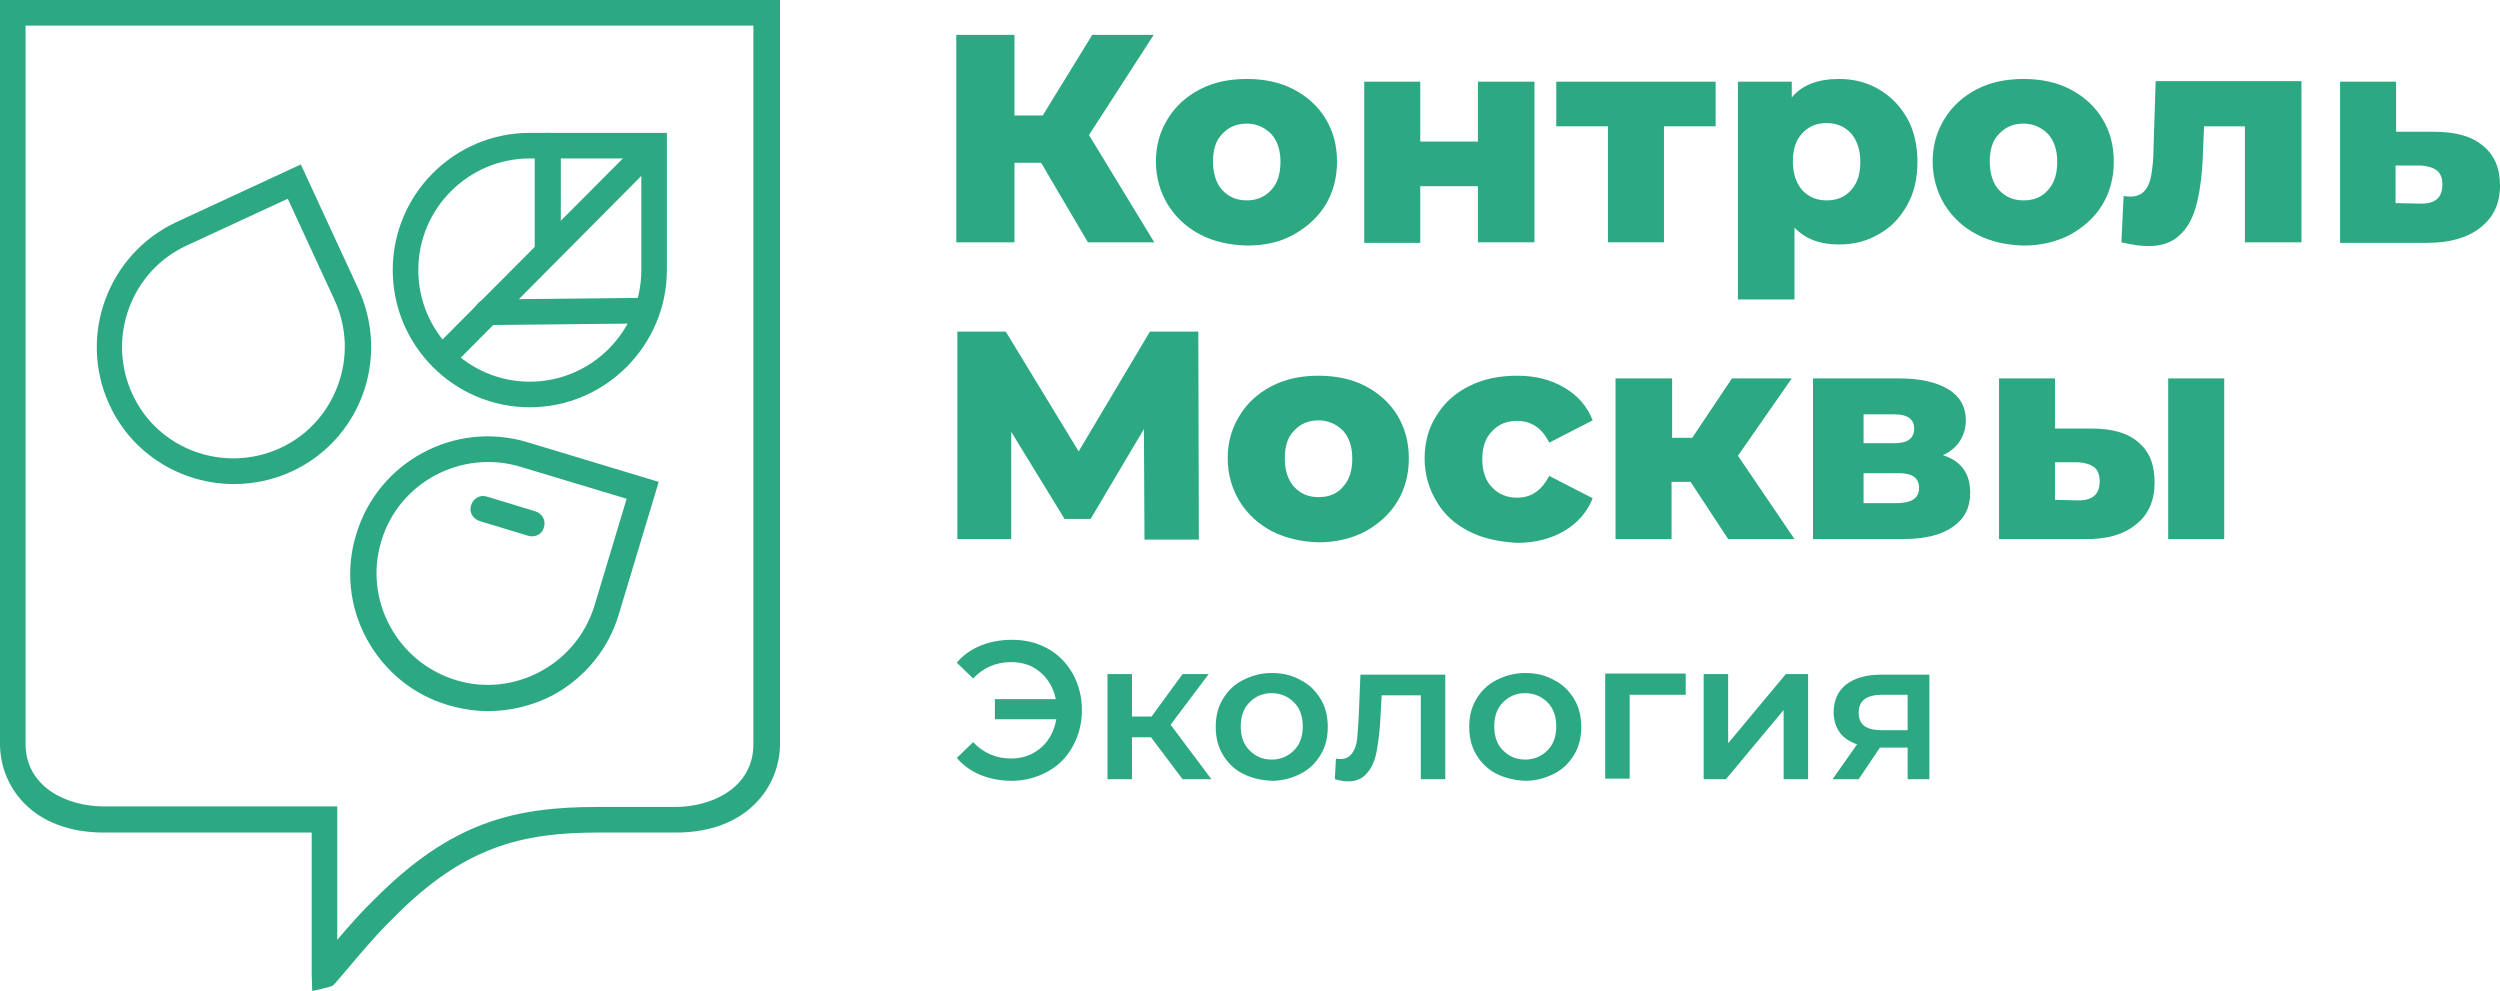 <?xml version="1.0" encoding="UTF-8"?> <svg xmlns="http://www.w3.org/2000/svg" width="333" height="132" viewBox="0 0 333 132" fill="none"><g clip-path="url(#clip0_75_3)"><path d="M41.589 132L41.516 129.824V110.895H13.839C4.347 110.895 0 104.802 0 99.073V0H103.899V99.073C103.899 104.73 99.552 110.895 90.061 110.895H79.7C69.484 110.895 61.731 112.78 52.385 122.281C49.704 124.82 45.501 130.042 44.632 130.985L44.342 131.275L43.762 131.492L41.589 132ZM3.405 3.409V99.073C3.405 104.802 8.839 107.413 13.839 107.413H44.922V125.182C46.516 123.297 48.4 121.193 49.849 119.815C60.065 109.516 68.469 107.486 79.555 107.486H89.916C94.915 107.486 100.349 104.875 100.349 99.145V3.409H3.405Z" fill="#2CA982"></path><path d="M138.678 21.686H135.128V32.275H127.375V4.642H135.128V15.376H138.895L145.489 4.642H153.676L145.054 17.987L153.748 32.275H144.909L138.678 21.686Z" fill="#2CA982"></path><path d="M159.906 31.259C158.095 30.317 156.646 29.011 155.559 27.27C154.544 25.602 153.965 23.644 153.965 21.541C153.965 19.438 154.472 17.552 155.559 15.811C156.573 14.143 158.022 12.838 159.834 11.895C161.645 10.952 163.746 10.517 166.065 10.517C168.383 10.517 170.484 10.952 172.296 11.895C174.107 12.838 175.556 14.143 176.571 15.811C177.585 17.479 178.092 19.365 178.092 21.541C178.092 23.644 177.585 25.602 176.571 27.27C175.556 28.939 174.107 30.244 172.296 31.259C170.484 32.275 168.383 32.71 166.065 32.71C163.819 32.638 161.717 32.202 159.906 31.259ZM169.325 25.312C170.195 24.369 170.557 23.136 170.557 21.541C170.557 19.945 170.122 18.712 169.325 17.842C168.456 16.971 167.369 16.464 166.065 16.464C164.761 16.464 163.674 16.899 162.804 17.842C161.935 18.712 161.573 19.945 161.573 21.541C161.573 23.136 162.007 24.442 162.804 25.312C163.674 26.255 164.761 26.69 166.065 26.69C167.369 26.69 168.456 26.255 169.325 25.312Z" fill="#2CA982"></path><path d="M181.715 10.879H189.178V18.857H196.858V10.879H204.393V32.275H196.858V24.804H189.178V32.347H181.715V10.879Z" fill="#2CA982"></path><path d="M228.522 16.826H221.639V32.275H214.176V16.826H207.293V10.879H228.522V16.826Z" fill="#2CA982"></path><path d="M250.258 11.895C251.852 12.838 253.084 14.07 254.025 15.739C254.967 17.407 255.402 19.365 255.402 21.541C255.402 23.789 254.967 25.675 254.025 27.343C253.084 29.011 251.852 30.317 250.258 31.187C248.664 32.13 246.925 32.565 244.969 32.565C242.433 32.565 240.477 31.84 239.027 30.317V39.89H231.492V10.879H238.665V12.982C240.042 11.314 242.143 10.517 244.969 10.517C246.853 10.517 248.664 10.952 250.258 11.895ZM246.563 25.312C247.432 24.369 247.794 23.136 247.794 21.541C247.794 19.945 247.36 18.712 246.563 17.769C245.693 16.826 244.606 16.391 243.302 16.391C241.998 16.391 240.911 16.826 240.042 17.769C239.172 18.712 238.81 19.945 238.81 21.541C238.81 23.136 239.245 24.369 240.042 25.312C240.911 26.255 241.998 26.69 243.302 26.69C244.679 26.69 245.766 26.255 246.563 25.312Z" fill="#2CA982"></path><path d="M263.371 31.259C261.56 30.317 260.111 29.011 259.024 27.27C258.009 25.602 257.43 23.644 257.43 21.541C257.43 19.438 257.937 17.552 259.024 15.811C260.038 14.143 261.487 12.838 263.298 11.895C265.11 10.952 267.211 10.517 269.53 10.517C271.848 10.517 273.949 10.952 275.761 11.895C277.572 12.838 279.021 14.143 280.035 15.811C281.05 17.479 281.557 19.365 281.557 21.541C281.557 23.644 281.05 25.602 280.035 27.27C279.021 28.939 277.572 30.244 275.761 31.259C273.949 32.202 271.848 32.71 269.53 32.71C267.283 32.638 265.182 32.202 263.371 31.259ZM272.79 25.312C273.659 24.369 274.022 23.136 274.022 21.541C274.022 19.945 273.587 18.712 272.79 17.842C271.921 16.971 270.834 16.464 269.53 16.464C268.225 16.464 267.139 16.899 266.269 17.842C265.4 18.712 265.037 19.945 265.037 21.541C265.037 23.136 265.472 24.442 266.269 25.312C267.139 26.255 268.225 26.69 269.53 26.69C270.906 26.69 271.993 26.255 272.79 25.312Z" fill="#2CA982"></path><path d="M306.555 10.879V32.275H299.019V16.826H293.585L293.44 20.09C293.368 22.919 293.078 25.167 292.643 26.98C292.209 28.794 291.484 30.244 290.397 31.259C289.383 32.275 287.934 32.782 286.195 32.782C285.253 32.782 284.094 32.637 282.572 32.275L282.862 26.11C283.369 26.183 283.659 26.183 283.804 26.183C284.601 26.183 285.253 25.892 285.688 25.385C286.123 24.877 286.412 24.152 286.557 23.281C286.702 22.411 286.847 21.251 286.847 19.727L287.137 10.807H306.555V10.879Z" fill="#2CA982"></path><path d="M330.755 19.437C332.276 20.67 333.001 22.411 333.001 24.732C333.001 27.125 332.131 28.938 330.392 30.316C328.654 31.694 326.263 32.347 323.292 32.347H311.699V10.879H319.162V17.551H324.234C327.06 17.551 329.233 18.132 330.755 19.437ZM325.321 24.587C325.321 23.716 325.103 23.136 324.596 22.701C324.089 22.338 323.437 22.121 322.495 22.048H319.09V27.052L322.495 27.125C324.379 27.125 325.321 26.327 325.321 24.587Z" fill="#2CA982"></path><path d="M152.444 71.802L152.371 57.151L145.271 69.118H141.793L134.693 57.514V71.802H127.52V44.169H133.968L143.677 60.125L153.168 44.169H159.617L159.689 71.874H152.444V71.802Z" fill="#2CA982"></path><path d="M169.471 70.787C167.659 69.844 166.21 68.538 165.123 66.798C164.109 65.13 163.529 63.171 163.529 61.068C163.529 58.965 164.036 57.079 165.123 55.339C166.138 53.67 167.587 52.365 169.398 51.422C171.209 50.479 173.311 50.044 175.629 50.044C177.948 50.044 180.049 50.479 181.86 51.422C183.672 52.365 185.121 53.67 186.135 55.339C187.149 57.007 187.657 58.892 187.657 61.068C187.657 63.171 187.149 65.13 186.135 66.798C185.121 68.466 183.672 69.771 181.86 70.787C180.049 71.73 177.948 72.237 175.629 72.237C173.383 72.165 171.354 71.73 169.471 70.787ZM178.89 64.84C179.759 63.897 180.121 62.664 180.121 61.068C180.121 59.472 179.687 58.239 178.89 57.369C178.02 56.499 176.933 55.991 175.629 55.991C174.325 55.991 173.238 56.426 172.369 57.369C171.499 58.239 171.137 59.472 171.137 61.068C171.137 62.664 171.572 63.969 172.369 64.84C173.238 65.782 174.325 66.218 175.629 66.218C177.006 66.218 178.093 65.782 178.89 64.84Z" fill="#2CA982"></path><path d="M195.699 70.787C193.815 69.844 192.366 68.538 191.352 66.798C190.337 65.13 189.758 63.171 189.758 61.068C189.758 58.965 190.265 57.007 191.352 55.339C192.366 53.67 193.815 52.365 195.699 51.422C197.583 50.479 199.684 50.044 202.075 50.044C204.466 50.044 206.567 50.552 208.379 51.639C210.117 52.655 211.422 54.105 212.146 55.991L206.35 58.965C205.408 57.007 203.959 56.064 202.075 56.064C200.698 56.064 199.612 56.499 198.742 57.442C197.873 58.312 197.438 59.545 197.438 61.141C197.438 62.736 197.873 64.042 198.742 64.912C199.612 65.855 200.771 66.29 202.075 66.29C203.959 66.29 205.335 65.347 206.35 63.389L212.146 66.363C211.422 68.176 210.19 69.626 208.379 70.714C206.64 71.73 204.538 72.31 202.075 72.31C199.684 72.165 197.51 71.73 195.699 70.787Z" fill="#2CA982"></path><path d="M225.188 64.186H222.652V71.802H215.189V50.406H222.725V58.312H225.406L230.695 50.406H238.665L231.492 60.705L239.027 71.802H230.188L225.188 64.186Z" fill="#2CA982"></path><path d="M262.43 65.637C262.43 67.595 261.705 69.046 260.183 70.134C258.662 71.222 256.488 71.802 253.518 71.802H241.49V50.406H253.01C255.836 50.406 257.937 50.914 259.531 51.857C261.053 52.8 261.85 54.178 261.85 55.991C261.85 57.006 261.56 57.949 261.053 58.747C260.546 59.545 259.749 60.197 258.807 60.633C261.27 61.43 262.43 63.099 262.43 65.637ZM248.228 59.037H252.358C254.097 59.037 254.967 58.384 254.967 57.079C254.967 55.846 254.097 55.193 252.358 55.193H248.228V59.037ZM255.619 64.984C255.619 63.679 254.749 63.026 252.938 63.026H248.228V67.015H252.866C254.749 66.942 255.619 66.29 255.619 64.984Z" fill="#2CA982"></path><path d="M284.89 58.965C286.339 60.197 286.991 61.938 286.991 64.259C286.991 66.652 286.194 68.538 284.528 69.844C282.862 71.222 280.543 71.874 277.572 71.802H266.27V50.406H273.732V57.079H278.514C281.34 57.079 283.441 57.659 284.89 58.965ZM279.674 64.114C279.674 63.244 279.456 62.663 278.949 62.228C278.442 61.866 277.79 61.648 276.848 61.575H273.732V66.58L276.848 66.652C278.732 66.652 279.674 65.855 279.674 64.114ZM288.803 50.406H296.266V71.802H288.803V50.406Z" fill="#2CA982"></path><path d="M139.547 86.38C140.996 87.178 142.083 88.338 142.88 89.716C143.677 91.167 144.112 92.763 144.112 94.576C144.112 96.389 143.677 97.985 142.88 99.435C142.083 100.886 140.996 101.974 139.547 102.771C138.098 103.569 136.504 104.004 134.765 104.004C133.244 104.004 131.795 103.714 130.563 103.207C129.331 102.699 128.244 101.901 127.447 100.958L129.621 98.855C130.998 100.305 132.664 101.031 134.693 101.031C136.287 101.031 137.591 100.523 138.678 99.58C139.764 98.637 140.417 97.332 140.706 95.809H132.519V93.125H140.634C140.344 91.675 139.62 90.442 138.605 89.571C137.518 88.629 136.214 88.193 134.693 88.193C132.664 88.193 130.998 88.919 129.621 90.369L127.447 88.266C128.317 87.251 129.331 86.525 130.563 86.017C131.795 85.51 133.244 85.22 134.765 85.22C136.504 85.22 138.098 85.582 139.547 86.38Z" fill="#2CA982"></path><path d="M153.314 98.202H150.778V103.787H147.518V89.789H150.778V95.446H153.386L157.516 89.789H160.994L155.922 96.534L161.356 103.787H157.516L153.314 98.202Z" fill="#2CA982"></path><path d="M165.558 103.061C164.399 102.481 163.53 101.611 162.877 100.523C162.225 99.435 161.936 98.202 161.936 96.824C161.936 95.446 162.225 94.213 162.877 93.125C163.53 92.037 164.399 91.167 165.558 90.586C166.718 90.006 167.949 89.644 169.398 89.644C170.847 89.644 172.079 89.934 173.238 90.586C174.398 91.167 175.267 92.037 175.919 93.125C176.571 94.213 176.861 95.446 176.861 96.824C176.861 98.202 176.571 99.435 175.919 100.523C175.267 101.611 174.398 102.481 173.238 103.061C172.079 103.641 170.847 104.004 169.398 104.004C167.949 103.931 166.718 103.641 165.558 103.061ZM172.369 99.942C173.166 99.145 173.528 98.057 173.528 96.751C173.528 95.446 173.166 94.358 172.369 93.56C171.572 92.762 170.558 92.327 169.398 92.327C168.167 92.327 167.225 92.762 166.428 93.56C165.631 94.358 165.268 95.446 165.268 96.751C165.268 98.057 165.631 99.145 166.428 99.942C167.225 100.74 168.167 101.175 169.398 101.175C170.558 101.175 171.572 100.74 172.369 99.942Z" fill="#2CA982"></path><path d="M192.511 89.789V103.787H189.251V92.618H184.034L183.889 95.374C183.816 97.187 183.599 98.782 183.382 100.015C183.164 101.248 182.73 102.264 182.078 102.989C181.498 103.714 180.628 104.077 179.614 104.077C179.107 104.077 178.527 104.004 177.803 103.787L177.948 101.031C178.165 101.103 178.382 101.103 178.6 101.103C179.252 101.103 179.759 100.813 180.121 100.306C180.484 99.798 180.701 99.145 180.773 98.42C180.846 97.695 180.918 96.607 180.991 95.229L181.208 89.862H192.511V89.789Z" fill="#2CA982"></path><path d="M199.322 103.061C198.163 102.481 197.293 101.611 196.641 100.523C195.989 99.435 195.699 98.202 195.699 96.824C195.699 95.446 195.989 94.213 196.641 93.125C197.293 92.037 198.163 91.167 199.322 90.586C200.481 90.006 201.713 89.644 203.162 89.644C204.611 89.644 205.843 89.934 207.002 90.586C208.161 91.167 209.031 92.037 209.683 93.125C210.335 94.213 210.625 95.446 210.625 96.824C210.625 98.202 210.335 99.435 209.683 100.523C209.031 101.611 208.161 102.481 207.002 103.061C205.843 103.641 204.611 104.004 203.162 104.004C201.713 103.931 200.481 103.641 199.322 103.061ZM206.133 99.942C206.93 99.145 207.292 98.057 207.292 96.751C207.292 95.446 206.93 94.358 206.133 93.56C205.336 92.762 204.321 92.327 203.162 92.327C201.93 92.327 200.988 92.762 200.191 93.56C199.394 94.358 199.032 95.446 199.032 96.751C199.032 98.057 199.394 99.145 200.191 99.942C200.988 100.74 201.93 101.175 203.162 101.175C204.321 101.175 205.336 100.74 206.133 99.942Z" fill="#2CA982"></path><path d="M224.536 92.545H217.073V103.715H213.812V89.717H224.536V92.545Z" fill="#2CA982"></path><path d="M226.928 89.789H230.188V99L237.868 89.789H240.839V103.787H237.579V94.576L229.898 103.787H226.928V89.789Z" fill="#2CA982"></path><path d="M256.996 89.789V103.787H254.098V99.58H250.403L247.577 103.787H244.1L247.36 99.145C246.346 98.782 245.549 98.275 245.042 97.549C244.534 96.824 244.245 95.954 244.245 94.866C244.245 93.27 244.824 92.037 245.911 91.167C247.07 90.297 248.592 89.862 250.62 89.862H256.996V89.789ZM247.577 94.939C247.577 96.534 248.592 97.259 250.62 97.259H254.098V92.545H250.693C248.592 92.545 247.577 93.343 247.577 94.939Z" fill="#2CA982"></path><path d="M31.156 64.477C24.273 64.477 17.607 60.56 14.564 53.888C10.361 44.749 14.347 33.87 23.476 29.591L40.068 21.903L47.748 38.512C49.777 42.936 49.994 47.941 48.328 52.51C46.661 57.079 43.256 60.778 38.836 62.809C36.3 63.969 33.692 64.477 31.156 64.477ZM17.607 52.437C21.012 59.908 29.852 63.099 37.315 59.69C40.937 58.022 43.618 55.048 44.995 51.349C46.371 47.651 46.226 43.589 44.56 39.963L38.329 26.473L24.852 32.71C17.462 36.119 14.202 44.967 17.607 52.437Z" fill="#2CA982"></path><path d="M70.571 54.25C60.5 54.25 52.312 46.054 52.312 35.973C52.312 25.892 60.5 17.696 70.571 17.696H88.829V35.973C88.829 45.982 80.642 54.25 70.571 54.25ZM70.571 21.105C62.384 21.105 55.718 27.778 55.718 35.973C55.718 44.169 62.384 50.841 70.571 50.841C78.758 50.841 85.424 44.169 85.424 35.973V21.105H70.571Z" fill="#2CA982"></path><path d="M64.919 43.299C63.977 43.299 63.18 42.574 63.18 41.631C63.18 40.688 63.904 39.89 64.846 39.89L86.003 39.673C86.945 39.673 87.742 40.398 87.742 41.341C87.742 42.284 87.017 43.082 86.075 43.082L64.919 43.299Z" fill="#2CA982"></path><path d="M72.962 34.668C72.02 34.668 71.223 33.87 71.223 32.927V19.437C71.223 18.494 72.02 17.696 72.962 17.696C73.903 17.696 74.701 18.494 74.701 19.437V32.927C74.628 33.942 73.903 34.668 72.962 34.668Z" fill="#2CA982"></path><path d="M64.991 94.721C63.252 94.721 61.441 94.43 59.702 93.923C54.992 92.545 51.152 89.353 48.834 85.074C46.515 80.795 46.008 75.791 47.457 71.149C50.355 61.503 60.571 55.991 70.208 58.892L87.742 64.186L82.453 81.738C81.076 86.452 77.888 90.296 73.613 92.617C70.932 93.995 67.962 94.721 64.991 94.721ZM50.79 72.092C49.631 75.863 50.065 79.925 51.949 83.406C53.833 86.888 56.949 89.426 60.716 90.587C64.484 91.747 68.541 91.312 72.019 89.426C75.497 87.54 78.033 84.422 79.192 80.65L83.467 66.435L69.266 62.156C61.441 59.835 53.108 64.259 50.79 72.092Z" fill="#2CA982"></path><path d="M70.86 71.439C70.715 71.439 70.498 71.439 70.353 71.367L63.905 69.409C62.963 69.119 62.456 68.176 62.745 67.305C63.035 66.362 63.977 65.855 64.847 66.145L71.295 68.103C72.237 68.393 72.744 69.336 72.454 70.207C72.309 70.932 71.657 71.439 70.86 71.439Z" fill="#2CA982"></path><path d="M59.123 49.173C58.688 49.173 58.254 49.029 57.891 48.666C57.239 48.013 57.239 46.925 57.891 46.272L84.482 19.582C85.134 18.93 86.221 18.93 86.873 19.582C87.525 20.235 87.525 21.323 86.873 21.976L60.355 48.666C59.993 48.956 59.558 49.173 59.123 49.173Z" fill="#2CA982"></path></g><defs><clipPath id="clip0_75_3"><rect width="333" height="132" fill="white"></rect></clipPath></defs></svg> 